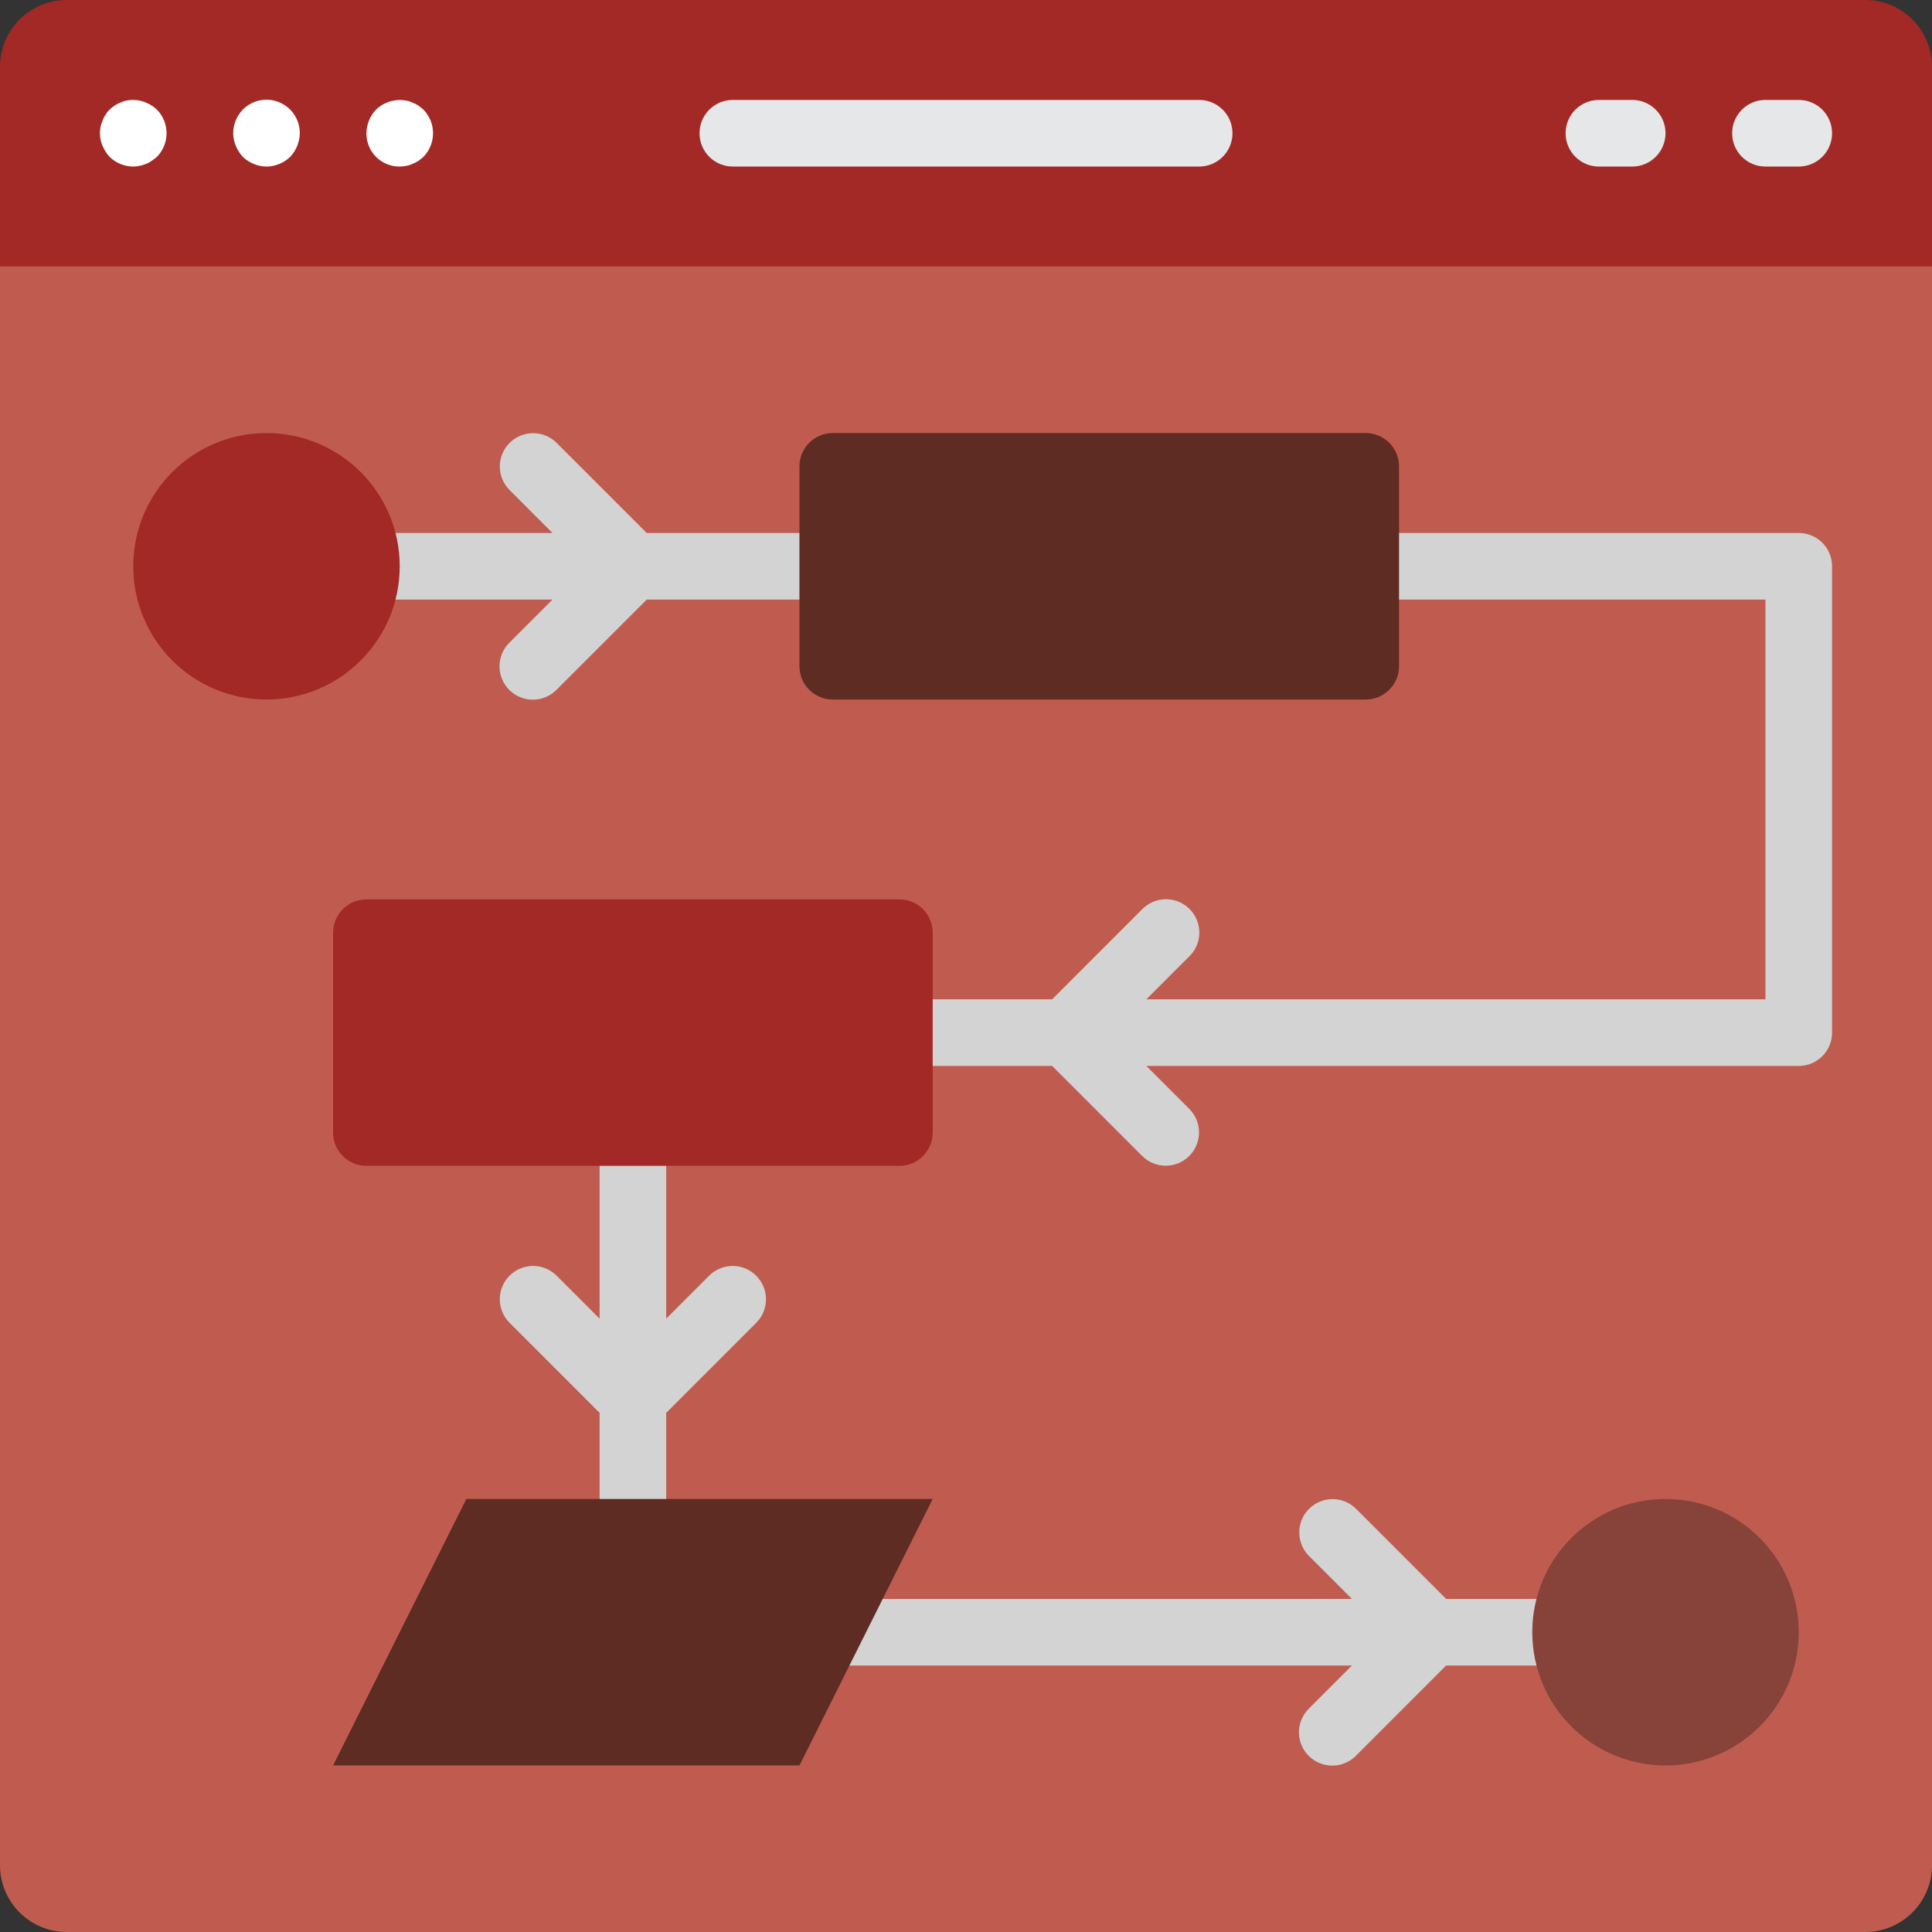 <?xml version="1.0" encoding="UTF-8"?>
<svg width="100px" height="100px" viewBox="0 0 100 100" version="1.1" xmlns="http://www.w3.org/2000/svg" xmlns:xlink="http://www.w3.org/1999/xlink">
    <rect x="0" y="0" width="100" height="100" fill="#333333" stroke="none"/>
    <title>Algoritghm</title>
    <g id="Onboarding" stroke="none" stroke-width="1" fill="none" fill-rule="evenodd">
        <g id="Landing" transform="translate(-199, -2109)" fill-rule="nonzero">
            <g id="Group-11" transform="translate(199, 1437)">
                <g id="Algoritghm" transform="translate(0, 672)">
                    <path d="M100,10.345 L100,96.552 C99.994,98.454 98.454,99.995 96.552,100 L3.448,100 C1.546,99.994 0.006,98.454 0,96.552 L0,10.345 L100,10.345 Z" id="Path" fill="#BF5C4F"></path>
                    <path d="M100,3.448 L100,13.793 L0,13.793 L0,3.448 C0.005,1.546 1.546,0.005 3.448,0 L96.552,0 C98.454,0.005 99.995,1.546 100,3.448 Z" id="Path" fill="#A22926"></path>
                    <path d="M6.896,8.621 C6.439,8.617 6.001,8.438 5.672,8.121 C5.52,7.953 5.398,7.761 5.31,7.552 C5.126,7.134 5.126,6.658 5.31,6.241 C5.389,6.028 5.513,5.834 5.672,5.672 C5.754,5.598 5.84,5.529 5.93,5.465 C6.026,5.4 6.131,5.347 6.241,5.31 C6.339,5.26 6.443,5.226 6.551,5.207 C6.887,5.137 7.237,5.172 7.551,5.31 C7.763,5.393 7.956,5.516 8.121,5.673 C8.787,6.353 8.787,7.441 8.121,8.121 C8.035,8.19 7.947,8.259 7.844,8.327 C7.756,8.396 7.657,8.448 7.551,8.483 C7.344,8.571 7.122,8.618 6.896,8.621 Z" id="Path" fill="#FFFFFF"></path>
                    <path d="M13.793,8.621 C13.337,8.614 12.9,8.435 12.569,8.121 C12.417,7.953 12.294,7.761 12.207,7.552 C12.119,7.344 12.072,7.122 12.069,6.896 C12.072,6.439 12.251,6.001 12.569,5.672 C13.062,5.175 13.807,5.025 14.454,5.294 C15.101,5.562 15.521,6.196 15.517,6.896 C15.51,7.353 15.332,7.79 15.017,8.121 C14.688,8.438 14.25,8.617 13.793,8.621 Z" id="Path" fill="#FFFFFF"></path>
                    <path d="M20.69,8.621 C20.231,8.625 19.79,8.445 19.466,8.121 C19.141,7.796 18.961,7.355 18.966,6.897 C18.972,6.44 19.15,6.003 19.466,5.672 C19.878,5.278 20.455,5.105 21.016,5.207 C21.131,5.223 21.242,5.258 21.345,5.31 C21.454,5.348 21.559,5.4 21.654,5.465 C21.745,5.529 21.832,5.598 21.914,5.672 C22.581,6.352 22.581,7.441 21.914,8.121 C21.832,8.195 21.745,8.263 21.654,8.327 C21.559,8.392 21.454,8.445 21.345,8.482 C21.242,8.534 21.131,8.569 21.016,8.586 C20.909,8.606 20.799,8.618 20.69,8.621 Z" id="Path" fill="#FFFFFF"></path>
                    <g id="Group" transform="translate(36.133, 5.078)" fill="#E6E7E8">
                        <path d="M25.936,3.543 L1.798,3.543 C0.846,3.543 0.074,2.771 0.074,1.818 C0.074,0.866 0.846,0.094 1.798,0.094 L25.936,0.094 C26.888,0.094 27.66,0.866 27.66,1.818 C27.66,2.771 26.888,3.543 25.936,3.543 Z" id="Path"></path>
                        <path d="M56.971,3.543 L55.246,3.543 C54.294,3.543 53.522,2.771 53.522,1.818 C53.522,0.866 54.294,0.094 55.246,0.094 L56.971,0.094 C57.923,0.094 58.695,0.866 58.695,1.818 C58.695,2.771 57.923,3.543 56.971,3.543 Z" id="Path"></path>
                        <path d="M48.35,3.543 L46.626,3.543 C45.674,3.543 44.902,2.771 44.902,1.818 C44.902,0.866 45.673,0.094 46.626,0.094 L48.35,0.094 C49.302,0.094 50.074,0.866 50.074,1.818 C50.074,2.771 49.302,3.543 48.35,3.543 Z" id="Path"></path>
                    </g>
                    <g id="Group" transform="translate(15.43, 22.266)" fill="#D3D3D3">
                        <path d="M29.398,5.321 L18.043,5.321 L13.376,0.653 C12.701,-0.013 11.615,-0.009 10.945,0.661 C10.275,1.331 10.272,2.417 10.938,3.091 L13.167,5.321 L1.812,5.321 C0.86,5.321 0.087,6.092 0.087,7.045 C0.087,7.997 0.859,8.769 1.812,8.769 L13.167,8.769 L10.938,10.998 C10.497,11.433 10.324,12.07 10.483,12.668 C10.642,13.265 11.109,13.732 11.706,13.891 C12.304,14.05 12.941,13.876 13.376,13.436 L18.043,8.769 L29.398,8.769 C30.35,8.769 31.122,7.997 31.122,7.045 C31.122,6.092 30.35,5.321 29.398,5.321 Z" id="Path"></path>
                        <path d="M77.674,5.321 L53.536,5.321 C52.584,5.321 51.812,6.092 51.812,7.045 C51.812,7.997 52.583,8.769 53.536,8.769 L75.95,8.769 L75.95,29.459 L43.905,29.459 L46.134,27.229 C46.574,26.795 46.748,26.158 46.589,25.56 C46.43,24.962 45.963,24.495 45.365,24.337 C44.768,24.178 44.131,24.351 43.696,24.791 L39.029,29.459 L31.122,29.459 C30.17,29.459 29.398,30.23 29.398,31.183 C29.398,32.135 30.17,32.907 31.122,32.907 L39.029,32.907 L43.696,37.574 C44.37,38.24 45.456,38.237 46.126,37.567 C46.796,36.896 46.8,35.811 46.134,35.136 L43.904,32.907 L77.674,32.907 C78.131,32.907 78.57,32.726 78.893,32.402 C79.217,32.079 79.398,31.64 79.398,31.183 L79.398,7.045 C79.398,6.588 79.217,6.149 78.893,5.825 C78.57,5.502 78.131,5.321 77.674,5.321 Z" id="Path"></path>
                        <path d="M67.329,60.493 L59.422,60.493 L54.755,55.826 C54.08,55.16 52.995,55.163 52.325,55.833 C51.654,56.504 51.651,57.589 52.317,58.264 L54.546,60.493 L25.95,60.493 C24.997,60.493 24.225,61.265 24.225,62.217 C24.225,63.17 24.997,63.941 25.95,63.941 L54.546,63.941 L52.317,66.171 C51.877,66.605 51.703,67.242 51.862,67.84 C52.021,68.438 52.488,68.905 53.086,69.063 C53.683,69.222 54.32,69.049 54.755,68.609 L59.422,63.941 L67.329,63.941 C68.281,63.941 69.053,63.17 69.053,62.217 C69.053,61.265 68.281,60.493 67.329,60.493 Z" id="Path"></path>
                        <path d="M21.282,43.757 L19.053,45.986 L19.053,36.355 C19.053,35.403 18.281,34.631 17.329,34.631 C16.377,34.631 15.605,35.403 15.605,36.355 L15.605,45.986 L13.375,43.757 C12.701,43.091 11.615,43.094 10.945,43.764 C10.275,44.435 10.271,45.52 10.938,46.195 L15.605,50.862 L15.605,58.769 C15.605,59.721 14.653,62.217 15.605,62.217 C17.181,61.593 18.429,60.345 19.053,58.769 L19.053,50.862 L23.72,46.195 C24.386,45.521 24.383,44.435 23.712,43.765 C23.043,43.094 21.957,43.091 21.282,43.757 Z" id="Path"></path>
                    </g>
                    <g id="Group" transform="translate(6.836, 22.266)">
                        <circle id="Oval" fill="#A22926" cx="6.957" cy="7.045" r="6.896"></circle>
                        <circle id="Oval" fill="#874239" cx="79.371" cy="62.217" r="6.896"></circle>
                    </g>
                    <path d="M43.104,22.414 L70.69,22.414 C71.642,22.414 72.414,23.186 72.414,24.138 L72.414,34.483 C72.414,35.435 71.642,36.207 70.69,36.207 L43.104,36.207 C42.151,36.207 41.379,35.435 41.379,34.483 L41.379,24.138 C41.379,23.186 42.151,22.414 43.104,22.414 Z" id="Path" fill="#5E2C22"></path>
                    <path d="M18.965,46.552 L46.552,46.552 C47.504,46.552 48.276,47.324 48.276,48.276 L48.276,58.621 C48.276,59.573 47.504,60.345 46.552,60.345 L18.965,60.345 C18.013,60.345 17.241,59.573 17.241,58.621 L17.241,48.276 C17.241,47.324 18.013,46.552 18.965,46.552 Z" id="Path" fill="#A22926"></path>
                    <polygon id="Path" fill="#5E2C22" points="41.379 91.379 17.241 91.379 24.138 77.586 48.276 77.586"></polygon>
                </g>
            </g>
        </g>
    </g>
</svg>